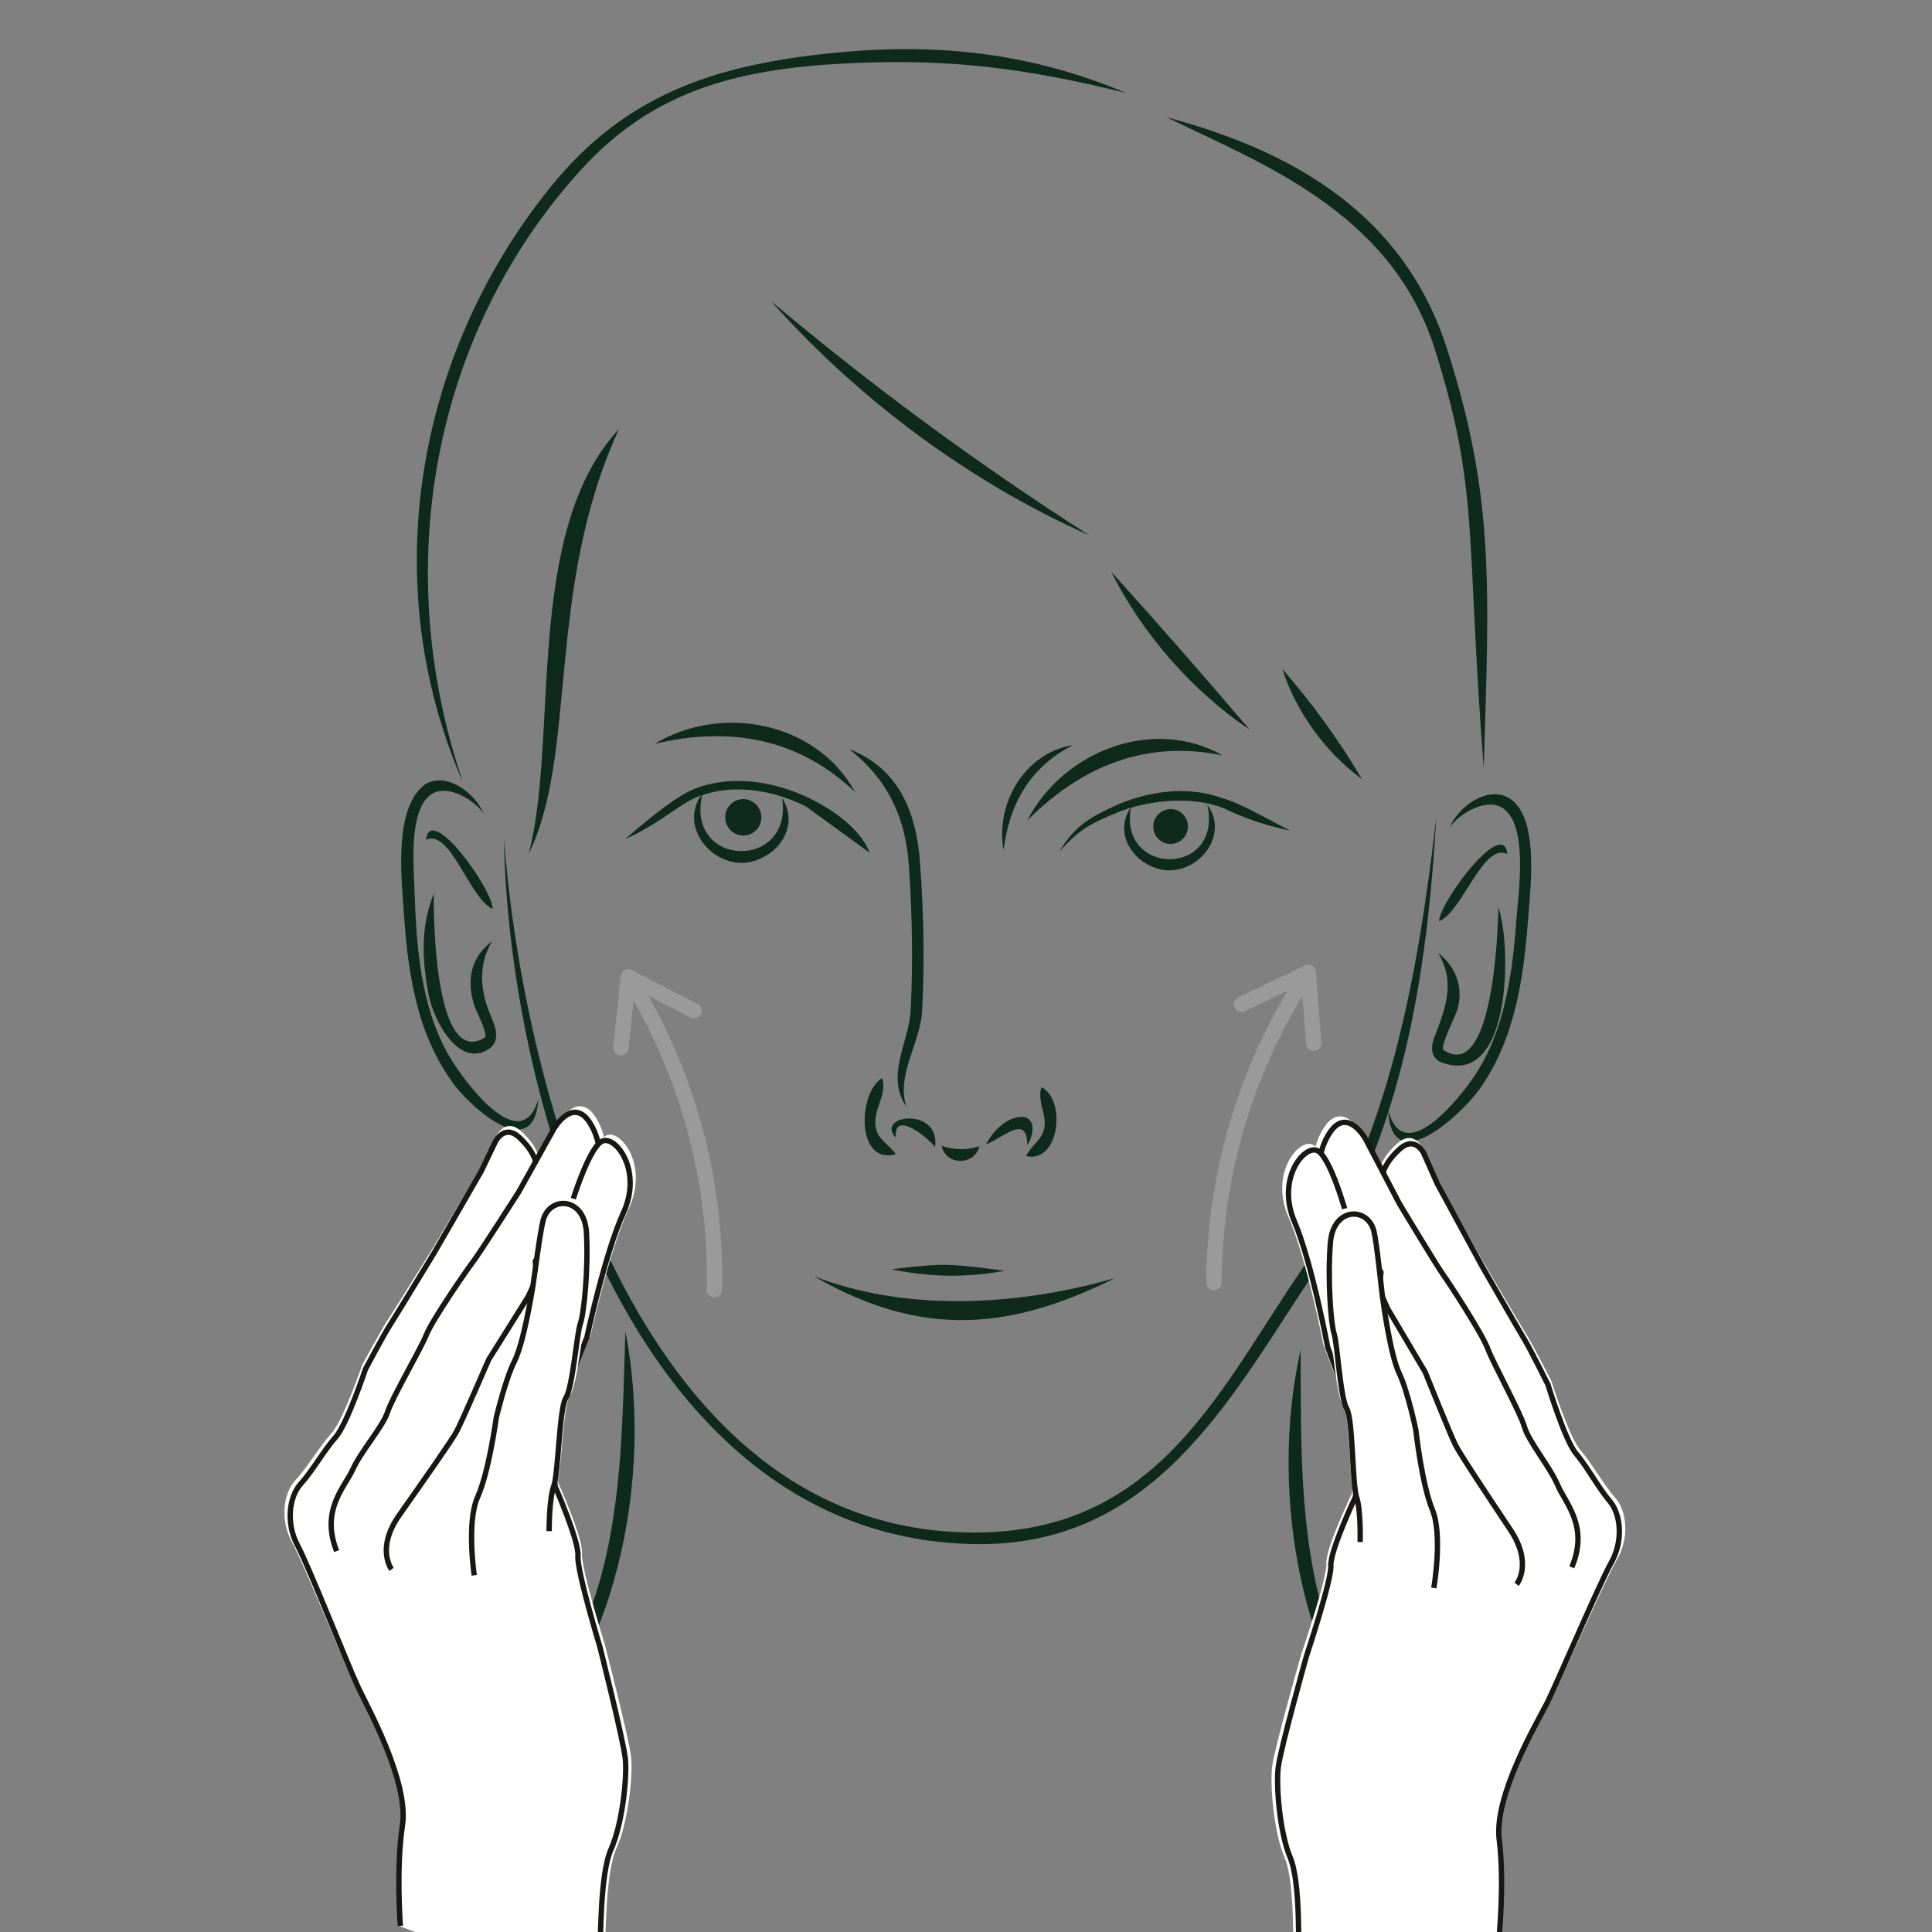 <?xml version="1.0" encoding="UTF-8"?><svg id="ruce" xmlns="http://www.w3.org/2000/svg" viewBox="0 0 130 130"><rect x="0" y="0" width="130" height="130" fill="#808080" stroke="none"/><defs><style>.cls-1{stroke:#9a9a9a;stroke-linecap:round;stroke-linejoin:round;stroke-width:1.03px;}.cls-1,.cls-2{fill:none;}.cls-3{fill:#0e2a1d;}.cls-3,.cls-4{stroke-width:0px;}.cls-4{fill:#fff;}.cls-2{stroke:#181713;stroke-width:.36px;}</style></defs><path class="cls-3" d="M33.92,56.54c1.35,17.29,9,44.99,29.8,46.51,13.72,1,17.99-9,23.8-17.52,5.98-8.76,7.92-20.16,9.13-30.56-.6,9.86-2.01,21.25-8.59,31.21-5.41,8.19-10.56,17.88-22.4,17.72-22.7-.31-31.37-29.15-31.75-47.35"/><path class="cls-3" d="M33.67,119.09c2.89-4.04,5.52-8.31,6.81-13.16,1.41-5.29,1.42-10.9,1.6-16.34,1.93,9.86-.57,22.74-8.4,29.5"/><path class="cls-3" d="M95.16,120.52c-7.65-6.96-9.85-19.93-7.64-29.71.02,5.45-.1,11.06,1.17,16.38,1.17,4.88,3.67,9.23,6.47,13.33"/><path class="cls-3" d="M57.12,50.4c3.37,1.3,4.55,4.25,4.79,7.71.24,3.25.31,6.63.14,9.89-.11,2.16-1.77,4.34-1.06,6.47-1.43-2.1.17-4.29.29-6.51.16-3.22.1-6.57-.13-9.79-.23-3.22-1.47-5.79-4.02-7.77"/><path class="cls-3" d="M60.28,76.55c-1.45-1.52,3.01-2.13,2.64.64-.36-.52-2.81-2.61-2.64-.64"/><path class="cls-3" d="M59.36,72.55c.37,1.19-.72,2.19-.41,3.39.1.71.95,1.14,1.32,1.72-2.64.77-2.59-4.1-.91-5.12"/><path class="cls-3" d="M70.08,73.15c1.69.88,1.2,5.15-1.03,4.64.27-.61.87-.97,1.12-1.56.45-1.06-.44-2-.09-3.08"/><path class="cls-3" d="M66.35,77c.41-.82,1.28-1.74,2.25-1.84,1.16-.12.99,1.26.52,1.88,0-2.12-1.62-.48-2.77-.04"/><path class="cls-3" d="M72.2,50.14c-2.83,1.42-4.29,3.91-4.67,7.07-.58-3.14,1.45-6.58,4.67-7.07"/><path class="cls-3" d="M57.53,53.29c-3.79-3.61-8.42-4.44-13.47-3.24,4.46-2.7,10.88-1.5,13.47,3.24"/><path class="cls-3" d="M82.27,50.83c-5.1-1.06-9.48.69-13.15,4.38,2.4-4.67,8.48-7.04,13.15-4.38"/><path class="cls-3" d="M41.65,28.87c-4.96,10.76-2.76,21.9-6.08,28.58,2.06-7.72-.36-21.66,6.08-28.58"/><path class="cls-3" d="M54.23,54.27c-2.05-1.05-4.68-1.54-6.9-.79-1.31.32-2.88,1.95-5.25,2.97,1.97-1.7,3.45-2.87,4.69-3.39,2.12-.81,4.51-.59,6.61.19,1.84.68,4.37,2.17,5.14,4.13"/><path class="cls-3" d="M47.27,53.39c-1.24,5.04,6.14,5.2,5.35.3,1.3,2.02-.48,4.24-2.6,4.37-2.34.08-4.34-2.62-2.75-4.67"/><path class="cls-3" d="M51.23,55.01c0,.68-.56,1.22-1.23,1.21-.67,0-1.21-.57-1.2-1.24.01-.68.56-1.22,1.23-1.21.67.01,1.21.57,1.2,1.24"/><path class="cls-3" d="M71.3,57.26c1.04-1.73,2.23-2.35,3.6-2.98,2.2-1.03,4.97-1.44,7.29-.59,1.31.35,3.2,1.49,4.65,2.21-2.02-.43-3.33-.96-4.51-1.52-2.15-.86-5.18-.53-7.19.31-2.01.83-2.51,1.17-3.84,2.58"/><path class="cls-3" d="M81.24,54.15c1.47,2-.5,4.55-2.75,4.41-2.04-.19-3.68-2.35-2.39-4.25-.88,4.68,6.2,4.72,5.14-.16"/><path class="cls-3" d="M77.6,55.6c0,.65.51,1.19,1.15,1.19.64,0,1.17-.51,1.18-1.16s-.51-1.19-1.15-1.19c-.64,0-1.17.51-1.18,1.16"/><path class="cls-3" d="M54.76,85.87c5.89,2.3,13.27,2.14,20.27.13-6.8,3.37-12.8,4.2-20.27-.13"/><path class="cls-3" d="M65.9,77.13c-.31,1.32-2.28,1.31-2.54-.03.84.29,1.69.3,2.54.03"/><path class="cls-3" d="M97.54,55.67c.57-1.34,2.48-2.8,3.94-2,2.16,1.18,1.48,6.25,1.34,8.2-.3,4.03-.92,8.22-3.36,11.54-1.18,1.61-5.85,5.98-6.05,1.3,1.04,3.92,4.79-.79,5.81-2.32,2.06-3.09,2.56-6.95,2.82-10.59.13-1.7.82-6.3-.94-7.44-1.05-.68-2.86.32-3.56,1.31"/><path class="cls-3" d="M96.83,61.99c.05-1.34,4.37-7.05,4.59-4.52-1.6-.84-3.04,3.92-4.59,4.52"/><path class="cls-3" d="M96.8,64.15c1.15.91,1.64,2.2,1.31,3.64-.1.47-1.23,2.58-.98,2.86,3.29,2.19,3.67-7.85,3.69-9.59.89,2.41.93,12.19-3.82,10.43-.68-.26-.76-.96-.51-1.63.76-1.98,1.47-3.71.3-5.7"/><path class="cls-3" d="M32.6,54.81c-.68-1-2.42-2.03-3.5-1.41-1.68.97-1.24,5.13-1.2,6.69.11,3.63.43,7.59,2.23,10.81.9,1.61,4.89,7.16,6.1,3.06-.3,4.31-4.36.72-5.62-.91-2.51-3.32-3.14-7.36-3.42-11.42-.15-2.33-.77-7.24,1.42-8.86,1.48-.88,3.43.66,3.97,2.05"/><path class="cls-3" d="M33.15,61.15c-1.54-.64-2.86-5.44-4.48-4.64.29-2.52,4.46,3.29,4.48,4.64"/><path class="cls-3" d="M33.13,63.31c-.95,1.55-.84,3.26-.17,4.89.3.71.74,1.64.09,2.27-2.13,1.65-3.89-1.9-4.19-3.45-.46-2.39-.58-4.62.33-6.9-.03,1.75.09,11.78,3.44,9.69.22-.23-.59-1.78-.69-2.09-.58-1.7-.29-3.3,1.19-4.4"/><path class="cls-3" d="M31.11,52.54c-5.91-13.63-3.01-29.36,6.47-40.6,5.01-5.82,10.98-7.66,18.83-8.41,6.86-.65,13.07.07,19.37,2.73-6.91-1.72-11.86-2.27-18.06-2.03-7.7.31-13.62,1.67-18.66,7.23-10.08,11.12-12.76,26.91-7.94,41.07"/><path class="cls-3" d="M51.88,20.26c6.84,5.75,13.91,10.96,21.42,15.76-8.05-3.57-15.55-9.16-21.42-15.76"/><path class="cls-3" d="M86.29,45.02c1.97,2.26,3.83,4.81,5.35,7.4-2.41-1.74-4.45-4.55-5.35-7.4"/><path class="cls-3" d="M74.77,38.47c3.15,3.48,6.26,7.04,9.31,10.62-3.85-2.58-7.23-6.46-9.31-10.62"/><path class="cls-3" d="M99.83,51.58c-1.22-15.74-.27-18.53-3.29-28.1-2.95-9.34-11.97-12.59-18.06-15.6,6.51,1.77,15.56,5.32,18.85,15.48,3.26,10.08,2.87,16.16,2.51,28.23"/><path class="cls-3" d="M60,85.41s1.78.4,3.8.43c2.02.03,3.78-.33,3.78-.33,0,0-2.52-.38-3.93-.4-1.41-.02-3.65.3-3.65.3"/><path class="cls-1" d="M41.78,70.51c.16-1.59.33-3.18.5-4.77,1.39,2.23,2.99,5.29,4.16,9.14,1.45,4.77,1.7,8.96,1.63,11.9M46.71,68.01c-1.47-.76-2.95-1.51-4.42-2.27M88.4,70.2c-.12-1.59-.25-3.19-.37-4.78-1.45,2.19-3.12,5.21-4.4,9.03-1.57,4.73-1.93,8.91-1.95,11.86M83.54,67.58c1.49-.72,2.99-1.43,4.48-2.15"/><path class="cls-3" d="M38.49,83.34s-.05.15-.16.42c-.11.27-.26.67-.47,1.18-.1.25-.22.53-.33.84-.11.31-.24.64-.37,1-.13.35-.27.73-.42,1.13-.14.4-.34.8-.51,1.23-.18.43-.37.87-.55,1.34-.17.47-.35.96-.54,1.46-.09.25-.19.5-.28.76-.09.26-.18.52-.26.78-.17.53-.36,1.07-.53,1.63-.32,1.11-.68,2.26-.96,3.45-.32,1.18-.56,2.39-.83,3.61-.21,1.22-.46,2.44-.62,3.65-.19,1.21-.3,2.4-.43,3.56-.05.58-.09,1.15-.13,1.71-.02.28-.04.55-.06.83-.02.27-.03.54-.04.81-.02.53-.04,1.05-.06,1.55-.02.5,0,.98-.01,1.45,0,.23,0,.46,0,.68.01.22,0,.44,0,.65-.02.43-.03.83-.05,1.2-.02.38-.03.74-.04,1.06-.01.33-.01.63-.01.9-.01.55-.02.98-.02,1.27,0,.29,0,.45,0,.45,0,0-.03-.15-.07-.44-.04-.29-.12-.71-.19-1.26-.04-.27-.09-.57-.13-.9-.04-.33-.07-.68-.11-1.06-.04-.38-.08-.79-.13-1.21-.02-.21-.02-.43-.01-.66,0-.23,0-.46,0-.69,0-.47,0-.96.01-1.47.02-.5.04-1.03.06-1.57.01-.27.02-.54.03-.82.02-.28.04-.56.06-.84.04-.57.08-1.14.13-1.73.13-1.17.24-2.38.44-3.6.16-1.23.4-2.45.63-3.69.27-1.22.51-2.45.84-3.64.29-1.2.65-2.36.97-3.49.18-.56.36-1.11.54-1.65.09-.27.18-.53.26-.8.09-.26.19-.52.28-.77.19-.51.37-1,.55-1.47.18-.47.37-.92.55-1.36.09-.22.18-.43.26-.64.08-.21.16-.42.26-.6.2-.38.4-.74.58-1.07.18-.34.36-.65.52-.94.16-.29.32-.54.46-.78.28-.46.51-.83.66-1.08.15-.25.24-.38.24-.38"/><path class="cls-3" d="M37.33,85.23s-.07.14-.19.41c-.12.27-.3.67-.54,1.17-.12.25-.25.52-.38.83-.13.31-.27.64-.42.99-.15.35-.31.73-.48,1.13-.16.4-.32.82-.49,1.26-.17.44-.36.9-.53,1.38-.17.48-.35.98-.53,1.49-.09.26-.19.51-.27.78-.08.26-.17.53-.25.8-.17.54-.36,1.09-.53,1.66-.32,1.14-.67,2.31-.95,3.51-.32,1.2-.56,2.44-.83,3.67-.22,1.24-.48,2.47-.64,3.71-.2,1.22-.33,2.44-.47,3.61-.06.59-.1,1.17-.15,1.73-.03.29-.05.57-.08.84-.02.27-.03.55-.04.82-.03.54-.06,1.07-.08,1.58-.03.51-.03,1-.04,1.47-.01.48-.02.93-.03,1.36,0,.43,0,.84,0,1.23,0,.39,0,.75,0,1.08,0,.33.03.64.04.92.02.55.03.99.04,1.28.01.3.02.45.02.45,0,0-.02-.16-.05-.45-.03-.3-.08-.73-.13-1.28-.02-.28-.06-.58-.08-.92-.02-.33-.04-.69-.07-1.08-.02-.39-.05-.8-.07-1.23-.02-.44-.02-.89-.03-1.37,0-.47-.02-.97-.02-1.48.01-.51.03-1.04.04-1.59.01-.27.01-.55.02-.83.02-.28.03-.56.05-.85.04-.57.07-1.15.12-1.75.12-1.18.22-2.41.42-3.65.16-1.24.4-2.49.62-3.74.28-1.24.53-2.49.86-3.69.29-1.22.67-2.39,1.01-3.53.18-.57.37-1.12.56-1.66.09-.27.19-.54.28-.8.1-.26.2-.52.3-.77.2-.51.39-1,.58-1.48.19-.48.4-.93.58-1.37.19-.43.37-.85.55-1.24.19-.39.37-.76.54-1.11.17-.35.33-.67.47-.97.15-.3.3-.57.43-.81.26-.49.47-.87.61-1.13.14-.26.22-.4.22-.4"/><path class="cls-4" d="M26.81,129.58s-.31-3.86.15-6.82c.46-2.96-2.44-8.01-3.09-9.35-.65-1.34-3.41-8.15-4.22-9.63-.82-1.49-.59-3.3.22-4.17.81-.87,1.63-2.28,2.42-3.15.8-.87,2.08-4.62,2.08-4.62,0,0,1.28-2.35,1.67-2.95.4-.59,3.1-4.93,3.1-4.93l3.28-5.54.99-2.02s.63-1.23,1.68-.26c1.05.96,1.13,1.68,1.13,1.68l.37.92-.77,1.77,1.75,19.28s1.67,3.71,1.59,4.71c-.08,1,1.53,6.13,1.53,6.13,0,0,1.66,6.4,1.78,7.64.12,1.24-.2,4.37-.99,6.1-.79,1.72-.7,6.3-.8,7.2-.1.9.02,3.21.02,3.21"/><path class="cls-2" d="M26.94,129.59s-.3-3.84.14-6.77c.44-2.94-2.35-7.95-2.98-9.28-.63-1.33-3.29-8.08-4.08-9.56-.79-1.48-.57-3.27.22-4.14.79-.87,1.57-2.27,2.34-3.13.77-.86,2.01-4.58,2.01-4.58,0,0,1.24-2.34,1.62-2.92.38-.59,3-4.9,3-4.9l3.17-5.5.96-2s.61-1.22,1.62-.26c1.01.95,1.09,1.67,1.09,1.67l.36.91-.74,1.76,1.69,19.14s1.61,3.68,1.53,4.67c-.08.99,1.47,6.09,1.47,6.09,0,0,1.6,6.35,1.72,7.58.12,1.23-.2,4.34-.96,6.05-.77,1.71-.68,6.25-.77,7.15-.1.9.02,3.19.02,3.19"/><path class="cls-4" d="M40.74,77.67s.14-1.25-.67-2.51c-1.19-1.83-2.52.4-2.52.4l-2.49,4.36s-2.69,4.11-3.18,4.74c-.49.63-2.86,3.97-3.28,5.01-.43,1.04-2.41,4.33-2.74,5.32-.32.99-1.88,2.71-2.44,3.93-.57,1.22-2.28,2.76-1.13,5.6"/><path class="cls-2" d="M40.34,78.01s.13-1.23-.65-2.46c-1.14-1.79-2.41.39-2.41.39l-2.38,4.27s-2.58,4.04-3.05,4.66c-.47.62-2.73,3.9-3.15,4.92-.41,1.02-2.31,4.25-2.62,5.22-.31.97-1.8,2.66-2.34,3.86-.54,1.2-2.18,2.72-1.09,5.5"/><path class="cls-4" d="M25.97,105.84s-1.13-1.42.53-3.72c1.66-2.3,3.69-5.11,4.06-5.78.37-.67,2.26-4.92,2.26-4.92l2.77-4.32,3.05-6.3s1.3-4.25,2.28-4.44c.99-.2,2.7,2.16,1.39,4.96-1.31,2.8-2.58,8.58-2.58,8.58l-.81,1.94"/><path class="cls-2" d="M26.35,105.6s-1.07-1.39.51-3.64c1.58-2.25,3.52-5,3.87-5.65.35-.65,2.15-4.82,2.15-4.82l2.65-4.23,2.91-6.17s1.24-4.15,2.18-4.34c.94-.19,2.58,2.12,1.33,4.85-1.25,2.74-2.46,8.39-2.46,8.39l-.77,1.9"/><path class="cls-4" d="M31.54,106.05s-.58-3.64.25-5.36,1.38-5.42,1.38-5.42c0,0,.67-2.64,1.35-3.86.67-1.22,1.26-4.5,1.38-5.24.13-.74.52-3.64.75-4.44.49-1.67,3.06-1.61,3.22.86.15,2.47-.19,5.57-.45,6.24-.26.67-.56,4.33-1.07,5.08-.5.75-.54,5.16-.9,6.06-.36.9-.35,3.08-.35,3.08"/><path class="cls-2" d="M31.91,106s-.53-3.58.23-5.27c.76-1.69,1.25-5.32,1.25-5.32,0,0,.61-2.59,1.22-3.8.61-1.2,1.14-4.42,1.26-5.15.11-.73.47-3.57.68-4.36.44-1.64,2.78-1.58,2.91.84.14,2.43-.17,5.47-.41,6.13-.24.65-.51,4.26-.97,4.98-.46.73-.5,5.07-.82,5.95-.32.88-.31,3.03-.31,3.03"/><path class="cls-4" d="M100.97,130.56s.41-3.85.03-6.82c-.38-2.97,2.64-7.94,3.33-9.27.69-1.33,3.61-8.05,4.47-9.52.85-1.46.68-3.28-.12-4.17-.79-.9-1.57-2.32-2.34-3.21-.77-.88-1.96-4.67-1.96-4.67,0,0-1.22-2.38-1.6-2.99-.38-.6-2.98-5.01-2.98-5.01l-3.14-5.63-.94-2.04s-.6-1.24-1.67-.31c-1.07.93-1.17,1.65-1.17,1.65l-.39.91.72,1.8-2.25,19.23s-1.77,3.66-1.71,4.67-1.68,6.09-1.68,6.09c0,0-1.82,6.35-1.97,7.59-.15,1.24.09,4.38.83,6.12.75,1.74.54,6.32.61,7.22.08.9-.1,3.21-.1,3.21"/><path class="cls-2" d="M100.85,130.56s.4-3.83.03-6.77c-.37-2.95,2.55-7.89,3.22-9.2.66-1.32,3.5-7.99,4.32-9.45.82-1.46.65-3.26-.11-4.14-.76-.89-1.51-2.31-2.26-3.19-.75-.88-1.89-4.64-1.89-4.64,0,0-1.18-2.37-1.54-2.97-.37-.6-2.88-4.97-2.88-4.97l-3.03-5.58-.9-2.03s-.58-1.24-1.62-.31c-1.03.93-1.13,1.64-1.13,1.64l-.38.9.7,1.79-2.18,19.09s-1.71,3.63-1.65,4.63c.05.99-1.63,6.04-1.63,6.04,0,0-1.77,6.3-1.91,7.53-.15,1.23.09,4.35.81,6.07.72,1.73.52,6.27.59,7.17.08.9-.1,3.18-.1,3.18"/><path class="cls-4" d="M88.39,78.3s-.11-1.25.74-2.49c1.24-1.79,2.51.46,2.51.46l2.37,4.42s2.58,4.19,3.05,4.83c.47.64,2.75,4.04,3.15,5.09.41,1.05,2.3,4.39,2.6,5.39.29,1,1.81,2.76,2.34,3.99.54,1.24,2.21,2.82.99,5.63"/><path class="cls-2" d="M88.78,78.65s-.1-1.23.71-2.45c1.18-1.76,2.4.45,2.4.45l2.27,4.34s2.47,4.11,2.92,4.74c.45.63,2.63,3.97,3.02,5,.38,1.02,2.2,4.31,2.48,5.29.28.98,1.73,2.71,2.24,3.92.51,1.21,2.11,2.77.94,5.52"/><path class="cls-4" d="M102.42,106.85s1.16-1.39-.44-3.73c-1.6-2.34-3.56-5.2-3.91-5.88-.35-.67-2.13-4.98-2.13-4.98l-2.66-4.4-2.89-6.38s-1.19-4.28-2.17-4.5c-.98-.22-2.76,2.09-1.52,4.92,1.24,2.83,2.36,8.64,2.36,8.64l.76,1.96"/><path class="cls-2" d="M102.05,106.6s1.11-1.36-.41-3.65c-1.53-2.29-3.39-5.09-3.72-5.75-.33-.66-2.02-4.87-2.02-4.87l-2.54-4.3-2.75-6.24s-1.13-4.19-2.06-4.4c-.93-.21-2.63,2.05-1.45,4.81,1.18,2.77,2.24,8.46,2.24,8.46l.72,1.92"/><path class="cls-4" d="M96.85,106.91s.67-3.63-.11-5.37c-.79-1.74-1.23-5.45-1.23-5.45,0,0-.6-2.66-1.25-3.9-.64-1.24-1.14-4.53-1.25-5.27-.1-.74-.42-3.65-.64-4.46-.44-1.69-3.02-1.69-3.23.77-.22,2.46.04,5.58.29,6.25.24.67.45,4.35.94,5.11.49.76.41,5.17.74,6.08.33.91.27,3.09.27,3.09"/><path class="cls-2" d="M96.48,106.85s.61-3.56-.1-5.27c-.71-1.71-1.11-5.35-1.11-5.35,0,0-.54-2.61-1.12-3.82-.58-1.22-1.03-4.45-1.13-5.18-.09-.73-.38-3.58-.57-4.38-.4-1.65-2.73-1.66-2.93.76-.2,2.42.03,5.47.25,6.14.22.66.41,4.27.84,5.01.44.74.37,5.08.67,5.97.3.89.24,3.03.24,3.03"/></svg>